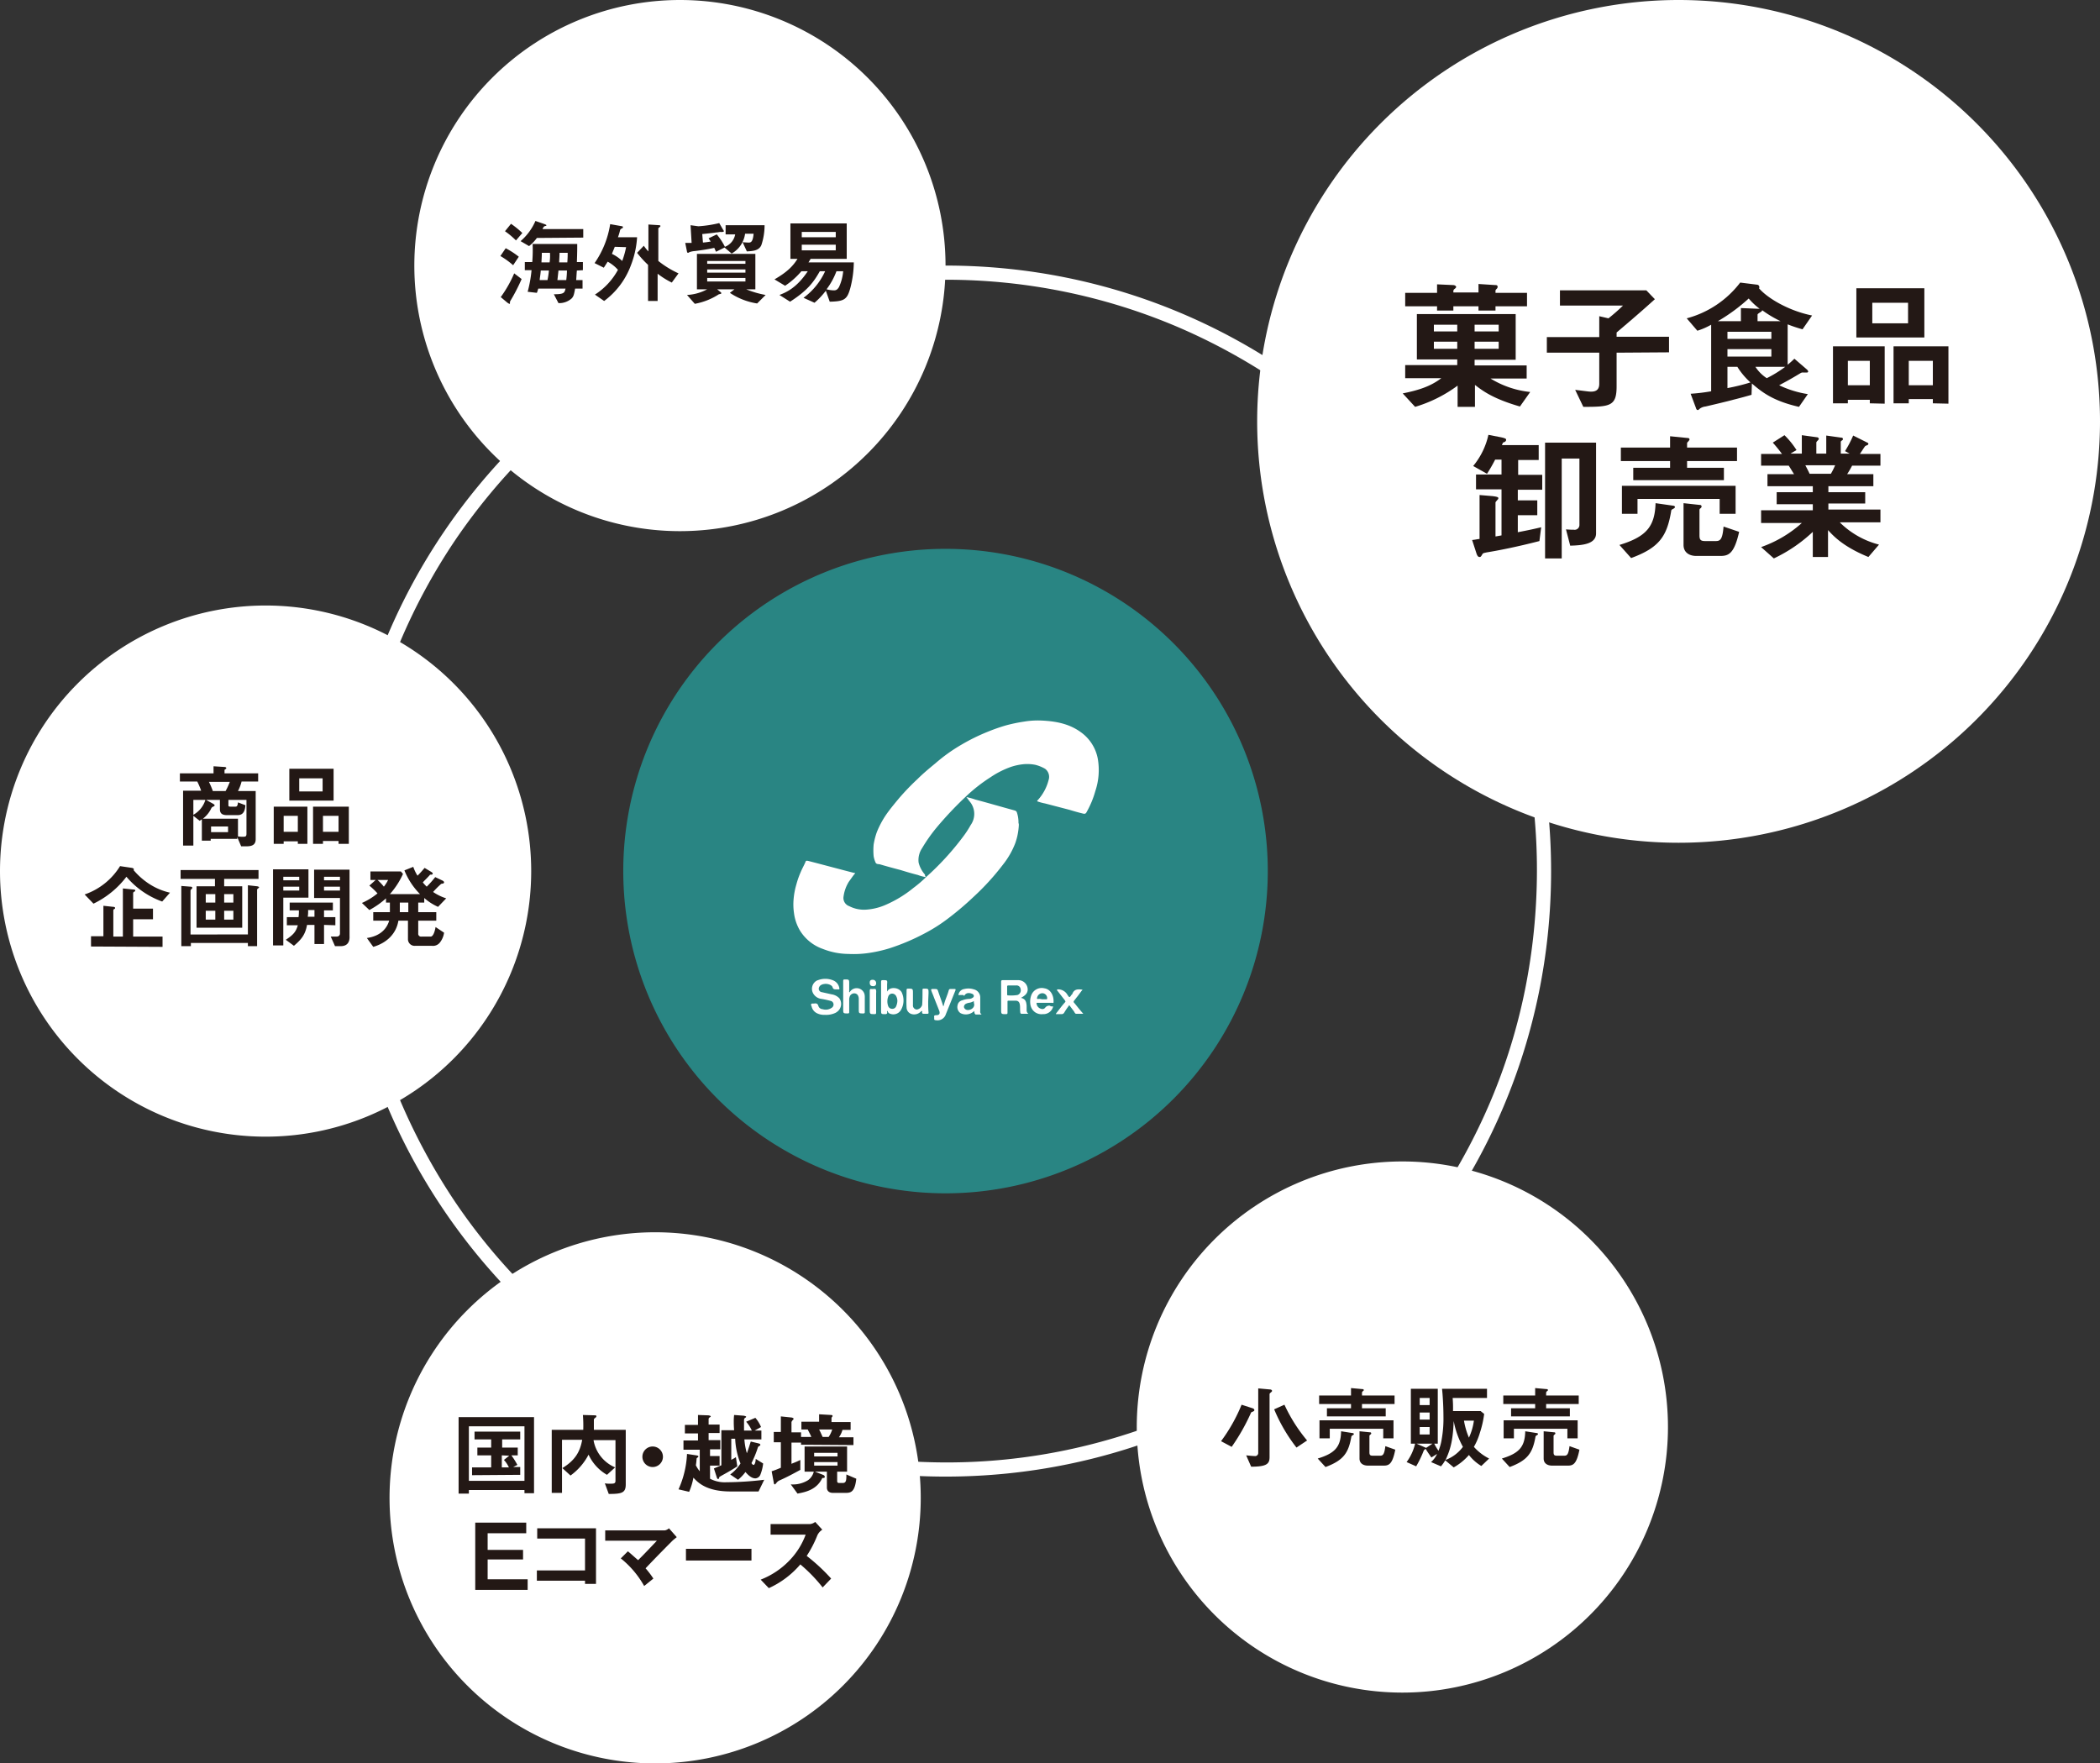 <svg id="ModelZu_Pc2" xmlns="http://www.w3.org/2000/svg" width="593" height="498" viewBox="0 0 593 498">
  <rect x="0" y="0" width="593" height="498" fill="#333333" stroke="none"/>
  <g id="_パス_5144">
    <path id="パス_5163" data-name="パス 5163" d="M267,75c94.4,0,171,76.6,171,171S361.4,417,267,417,96,340.4,96,246,172.6,75,267,75Z" fill="none"/>
    <path id="パス_5164" data-name="パス 5164" d="M267,79a165.376,165.376,0,0,0-33.7,3.4A169.423,169.423,0,0,0,202,92.1a173.348,173.348,0,0,0-28.4,15.4,166.327,166.327,0,0,0-24.7,20.4,171.6,171.6,0,0,0-20.4,24.7A169.354,169.354,0,0,0,113.1,181a164.333,164.333,0,0,0-9.7,31.3A171.977,171.977,0,0,0,100,246a164.665,164.665,0,0,0,3.4,33.7,169.423,169.423,0,0,0,9.7,31.3,173.348,173.348,0,0,0,15.4,28.4,166.328,166.328,0,0,0,20.4,24.7,171.6,171.6,0,0,0,24.7,20.4A169.352,169.352,0,0,0,202,399.9a164.335,164.335,0,0,0,31.3,9.7A171.976,171.976,0,0,0,267,413a164.666,164.666,0,0,0,33.7-3.4,169.423,169.423,0,0,0,31.3-9.7,173.349,173.349,0,0,0,28.4-15.4,166.327,166.327,0,0,0,24.7-20.4,171.6,171.6,0,0,0,20.4-24.7A169.352,169.352,0,0,0,420.9,311a164.335,164.335,0,0,0,9.7-31.3A171.975,171.975,0,0,0,434,246a164.666,164.666,0,0,0-3.4-33.7,169.423,169.423,0,0,0-9.7-31.3,173.349,173.349,0,0,0-15.4-28.4,166.326,166.326,0,0,0-20.4-24.7,171.6,171.6,0,0,0-24.7-20.4A169.354,169.354,0,0,0,332,92.1,166.9,166.9,0,0,0,267,79m0-4c94.4,0,171,76.6,171,171S361.4,417,267,417,96,340.4,96,246,172.6,75,267,75Z" fill="#fff"/>
  </g>
  <path id="_パス_5145-2" d="M267,155a91,91,0,1,1-91,91A90.946,90.946,0,0,1,267,155Z" fill="#298583"/>
  <path id="_パス_5146" d="M185,348a75,75,0,1,1-75,75A75.027,75.027,0,0,1,185,348Z" fill="#fff"/>
  <path id="_パス_5104" d="M261.5,247.7a9.766,9.766,0,0,1-2.3-.6c-1.6-.4-3.3-.9-4.9-1.4-1.9-.5-3.8-1-5.8-1.6-.4-.1-.9,0-1.2-.4a6.971,6.971,0,0,1-.6-1.9,18.186,18.186,0,0,1,0-3.3,19.954,19.954,0,0,1,.9-3.5,25.656,25.656,0,0,1,3.4-6c.9-1.2,1.9-2.4,2.9-3.6a66.3,66.3,0,0,1,5.2-5.4c1.6-1.6,3.3-3,5-4.4a47.626,47.626,0,0,1,7.4-5.3,54.873,54.873,0,0,1,7.3-3.6,51.729,51.729,0,0,1,5.1-1.8,43.56,43.56,0,0,1,5.2-1.1,23.6,23.6,0,0,1,5.3-.3c3.8.2,7.5.9,10.7,3.2a11.874,11.874,0,0,1,4.9,7.6,18.66,18.66,0,0,1-.7,9.1,26.255,26.255,0,0,1-2.5,6,.68.68,0,0,1-.8.4h0c-1.3-.3-2.7-.7-4-1.1l-6.9-1.8a13.323,13.323,0,0,1-1.9-.5c-.3-.1-.5-.1-.1-.5a13.262,13.262,0,0,0,3-5.6,2.847,2.847,0,0,0-1-3.2,10.909,10.909,0,0,0-2.7-1.1,11.734,11.734,0,0,0-3.2-.2,16.058,16.058,0,0,0-3.8.8,25.52,25.52,0,0,0-5.7,2.9,45.677,45.677,0,0,0-6.9,5.4,100.582,100.582,0,0,0-8.4,8.9,44.911,44.911,0,0,0-4,5.7,6.017,6.017,0,0,0-1,4.1,8.022,8.022,0,0,0,1.8,3.4.779.779,0,0,0,.3.7" fill="#fff" fill-rule="evenodd"/>
  <path id="_パス_5105" d="M287.7,232.9a17.772,17.772,0,0,1-1,5.2,23.049,23.049,0,0,1-3.5,6.1,70.089,70.089,0,0,1-8.2,9,85.443,85.443,0,0,1-7.3,6.2,45.942,45.942,0,0,1-6.6,4.2,61.264,61.264,0,0,1-9.9,4.2,39,39,0,0,1-5.7,1.3,29.2,29.2,0,0,1-5.9.3,20.038,20.038,0,0,1-7.2-1.4,12.384,12.384,0,0,1-6.5-5.2,12.922,12.922,0,0,1-1.7-5,16.973,16.973,0,0,1-.1-3.9,20.729,20.729,0,0,1,.8-4.2,23.007,23.007,0,0,1,1.2-3.4c.4-1,1-2,1.4-3,.1-.3.4-.2.6-.2,4.3,1.1,8.7,2.3,13,3.4a.756.756,0,0,1,.4.1c-.7.8-1.2,1.6-1.8,2.4a10.6,10.6,0,0,0-1.5,4.2,2.437,2.437,0,0,0,1.6,2.7,9.116,9.116,0,0,0,4.6,1,16.323,16.323,0,0,0,5.3-1.2,33.356,33.356,0,0,0,8.3-5,32.689,32.689,0,0,0,3.5-3,77.645,77.645,0,0,0,10.6-11.6,27.015,27.015,0,0,0,2-3.1,5.425,5.425,0,0,0-.4-6.8c-.2-.3-.5-.7-.8-1.1a18.242,18.242,0,0,1,2.5.7c3.8,1,7.5,2.1,11.2,3.1a1,1,0,0,1,.5.4,8.676,8.676,0,0,1,.5,2.8v.3a1.751,1.751,0,0,1,.1.5" fill="#fff" fill-rule="evenodd"/>
  <path id="_パス_5106" d="M232.9,286.6a4.558,4.558,0,0,1-2.3-.5,2.827,2.827,0,0,1-1.4-1.8c0-.1-.1-.2-.1-.3-.2-.4,0-.6.4-.6h.4c.6-.1,1,0,1.2.7a1.292,1.292,0,0,0,1.2.9,2.9,2.9,0,0,0,2.7-.5,1.058,1.058,0,0,0,.2-1.4,1,1,0,0,0-.5-.4,26.138,26.138,0,0,0-2.7-.6,3.118,3.118,0,0,1-2.4-1.6,2.654,2.654,0,0,1,1.1-3.6c.1,0,.2-.1.3-.1a5.791,5.791,0,0,1,4.1,0A2.849,2.849,0,0,1,237,279c.1.3,0,.5-.4.4h-.3c-.5,0-1,.1-1.2-.6s-1.6-1.1-2.4-.9a1.854,1.854,0,0,0-.7.2,1.327,1.327,0,0,0-.8,1.1.987.987,0,0,0,.9,1l2.7.6a3.858,3.858,0,0,1,2.2,1.1,2.76,2.76,0,0,1-.7,3.9c-.1.1-.2.1-.3.2a6.289,6.289,0,0,1-3.1.6" fill="#fff" fill-rule="evenodd"/>
  <path id="_パス_5107" d="M288.3,281.8c1.3.3,1.5,1.1,1.6,2.2v1.3a1.231,1.231,0,0,0,.5,1h-1.9c-.3,0-.4-.2-.4-.5-.1-.7,0-1.3-.1-2s-.4-1.2-1.2-1.2h-2c-.3,0-.3.1-.3.3v3c0,.3,0,.5-.4.5-1.4,0-1.4,0-1.4-1.4v-7.7c0-.4.1-.5.5-.5h4.4a2.647,2.647,0,0,1,2.6,2.6v.2c-.1.9-.6,1.5-1.9,2.2m-2.4-3.5h-1.2a.265.265,0,0,0-.3.3v2.2c0,.1,0,.3.2.3a12.212,12.212,0,0,0,2.7-.1,1.391,1.391,0,0,0,.9-1.7,1.146,1.146,0,0,0-1.3-1h-1" fill="#fff" fill-rule="evenodd"/>
  <path id="_パス_5108" d="M250.5,285.8c.1.4-.1.6-.5.6-1.2,0-1.2,0-1.2-1.2v-7.9c0-.4.1-.5.5-.5,1.3,0,1.3,0,1.2,1.2v2l.1-.1c.6-1.2,3.1-1.2,4,.3a5.354,5.354,0,0,1-.3,5.2,2.471,2.471,0,0,1-2.9.9,1.057,1.057,0,0,1-.7-.6.349.349,0,0,0-.1-.2c-.2,0-.1.2-.1.3m2.9-3.1a2.768,2.768,0,0,0-.3-1.3,1.3,1.3,0,0,0-1.2-.8,1.172,1.172,0,0,0-1.1.9,3.868,3.868,0,0,0,0,2.6,1.17,1.17,0,0,0,1.1.8,1.149,1.149,0,0,0,1.1-.6,4.193,4.193,0,0,0,.4-1.6" fill="#fff" fill-rule="evenodd"/>
  <path id="_パス_5109" d="M275.1,285.5a3.331,3.331,0,0,1-3.9.6,2.1,2.1,0,0,1-.8-2.2,1.706,1.706,0,0,1,1.3-1.4,6.456,6.456,0,0,1,1.9-.4,1.689,1.689,0,0,0,1-.3.664.664,0,0,0,.4-.5.675.675,0,0,0-.4-.6c-.9-.4-1.8-.4-2.3.5-.1.1-.2-.2-.3-.2h-.8c-.6,0-.6.2-.5-.3a1.938,1.938,0,0,1,1.6-1.4,4.963,4.963,0,0,1,2.7.1,2.353,2.353,0,0,1,1.8,2.4v3.7a.951.951,0,0,0,.4,1h-1.7c-.3-.2-.3-.3-.4-1m-.1-2.8a3.36,3.36,0,0,1-1.4.5,3.179,3.179,0,0,0-.9.3,1.05,1.05,0,0,0-.5.9,1.085,1.085,0,0,0,.8.8c.8.2,2.2-.4,2.1-1.6a2.768,2.768,0,0,1-.1-.9" fill="#fff" fill-rule="evenodd"/>
  <path id="_パス_5110" d="M240,280.1a2.284,2.284,0,0,1,4.1.6,3.4,3.4,0,0,1,.1,1v4.1c0,.3-.1.4-.4.4-1.3,0-1.3,0-1.3-1.3v-2.8a2.016,2.016,0,0,0-.3-1.1,1.237,1.237,0,0,0-1.4-.4,1.319,1.319,0,0,0-.9,1,1.7,1.7,0,0,0-.1.7v3.5c0,.3-.1.4-.4.4-1.3,0-1.3,0-1.3-1.3v-7.8c0-.4.1-.5.4-.5,1.3,0,1.3,0,1.3,1.3v1.9c0,.1-.1.3.1.4,0,.1.1,0,.1-.1" fill="#fff" fill-rule="evenodd"/>
  <path id="_パス_5111" d="M297.4,284.2a2.815,2.815,0,0,1-2.9,2.2,3.221,3.221,0,0,1-2.3-.6,3.275,3.275,0,0,1-1.2-1.9,5.359,5.359,0,0,1,.2-2.8,3.149,3.149,0,0,1,3.7-2c2,.3,2.7,2.4,2.6,3.9,0,.4-.2.2-.4.2h-4.4a1.714,1.714,0,0,0,1.3,1.7,1,1,0,0,0,1.2-.4,1.457,1.457,0,0,1,1.2-.5,1.3,1.3,0,0,0,1,.2m-3.2-2h1.3c.2,0,.2-.1.2-.3a1.4,1.4,0,0,0-1.2-1.4,1.51,1.51,0,0,0-1.6,1.1c-.1.3-.2.6.4.5a2.768,2.768,0,0,1,.9.1" fill="#fff" fill-rule="evenodd"/>
  <path id="_パス_5112" d="M262.1,282.8c0,1,0,2.1.1,3.1,0,.3,0,.4-.4.4H261c-.4,0-.7,0-.6-.6,0-.1,0-.2-.1-.2a.349.349,0,0,0-.2.1,2.63,2.63,0,0,1-2.9.7,1.975,1.975,0,0,1-1.2-1.8c-.1-1.6,0-3.3,0-4.9,0-.3.1-.4.4-.4,1.4,0,1.4,0,1.4,1.4v3.2a1.155,1.155,0,0,0,1.1,1.3h0a1.828,1.828,0,0,0,1.5-1.3c.1-1.4.1-2.7.1-4.1,0-.4,0-.5.4-.5,1.3,0,1.3,0,1.3,1.3l-.1,2.3Z" fill="#fff" fill-rule="evenodd"/>
  <path id="_パス_5113" d="M263.8,279.3c.9,0,.9,0,1.2.9.4,1.2.9,2.5,1.3,3.8,0,.1,0,.1.1.1a.1.1,0,0,0,.1-.1c.3-1.5,1-2.8,1.4-4.3.1-.3.2-.4.5-.4h1.1c.3,0,.4,0,.3.4-.9,2.2-1.8,4.5-2.7,6.7a2.481,2.481,0,0,1-2.9,1.7c-.3,0-.4-.1-.4-.4v-.4c-.1-.5.1-.6.6-.6.9,0,1.1-.5.8-1.3-.5-1.3-1-2.5-1.5-3.8-.2-.6-.5-1.2-.7-1.8-.1-.3-.1-.5.3-.5h.5" fill="#fff" fill-rule="evenodd"/>
  <path id="_パス_5114" d="M305.9,286.3h-2c-.4,0-.5-.6-.8-.9l-.9-1.2c-.2-.3-.3-.4-.5,0a18.766,18.766,0,0,0-1.2,1.8.842.842,0,0,1-.7.4h-1.4c-.3,0-.3,0-.1-.3.8-1,1.5-2,2.4-3,.3-.3.1-.4,0-.6l-2.1-2.7c-.1-.1-.2-.1-.1-.3a.367.367,0,0,1,.3-.1h0a3.014,3.014,0,0,1,2.6,1.5c.6.9.6.9,1.2,0,.1-.1.2-.1.2-.2.5-1.4,1.6-1.4,2.9-1.2-.6.7-1.1,1.5-1.7,2.2-.2.3-.4.5-.6.8-.4.4-.2.6.1.9.8,1,1.6,2,2.4,2.9h0" fill="#fff" fill-rule="evenodd"/>
  <path id="_パス_5115" d="M247.4,282.8V286c0,.3-.1.4-.4.4-1.4,0-1.4,0-1.4-1.4v-5.2c0-.4.1-.6.5-.5s1-.2,1.2.1.1.8.1,1.2c0,.7,0,1.4,0,2.2" fill="#fff" fill-rule="evenodd"/>
  <path id="_パス_5116" d="M247.4,277.7a.736.736,0,0,1-.8.8c-.7,0-1-.3-1-1,0-.5.2-.8.8-.8h.1a.919.919,0,0,1,.9,1" fill="#fff" fill-rule="evenodd"/>
  <path id="_パス_5149" d="M75,171A75,75,0,1,1,0,246,75.027,75.027,0,0,1,75,171Z" fill="#fff"/>
  <path id="_パス_5152" d="M474,0A119,119,0,1,1,355,119,119.028,119.028,0,0,1,474,0Z" fill="#fff"/>
  <path id="_パス_5157" d="M396,328a75,75,0,1,1-75,75A75.027,75.027,0,0,1,396,328Z" fill="#fff"/>
  <path id="_パス_5160" d="M192,0a75,75,0,1,1-75,75A75.027,75.027,0,0,1,192,0Z" fill="#fff"/>
  <g id="グループ_9708" data-name="グループ 9708">
    <path id="パス_5165" data-name="パス 5165" d="M429.2,114.8c-7.6-2.2-10.5-4.4-12.7-6.1v6.2h-4.9v-6a38.626,38.626,0,0,1-12,6l-3.5-3.8c4.5-.9,7.9-2,10.9-4.3H396.8v-3.7h14.7v-1.6H400.1V88.7H428v12.9H416.4v1.6h14.7v3.7H420.9a26.581,26.581,0,0,0,11.2,3.8Zm-6.9-28.3v1.2h-4.8V86.5h-7.1v1.2h-4.6V86.5h-9V82.7h9V80.3l4.4.2c.8,0,1,.4,1,.6a1.724,1.724,0,0,1-.6.6c-.2.3-.2.3-.2.9h7.1V80.2l4.6.3c.4,0,.8,0,.8.5a.778.778,0,0,1-.3.6c-.3.3-.3.4-.3.5v.6h8.9v3.8Zm-10.8,5.2h-6.6v1.9h6.6Zm0,4.8h-6.6v2h6.6Zm11.7-4.8h-6.8v1.9h6.8Zm0,4.8h-6.8v2h6.8Z" fill="#231815"/>
    <path id="パス_5166" data-name="パス 5166" d="M456.5,99.6v9.5c0,5.6-1.8,5.8-9.4,5.8l-2.3-4.8c3.4.4,3.8.5,4.5.5,1.2,0,2.3-.4,2.3-2.2V99.6H436.8V95.2h14.8V89.3l2.6.6a52.182,52.182,0,0,0,4.1-3.6H440.5V82h24.4l2.4,2.5c-4.4,4-8,7-10.8,9.4v1.2h14.8v4.4l-14.8.1Z" fill="#231815"/>
    <path id="パス_5167" data-name="パス 5167" d="M509,93a41.085,41.085,0,0,1-4.2-1.4V103a24.541,24.541,0,0,0,1.9-1.7l3.6,3.1a1.332,1.332,0,0,1,.3.5.319.319,0,0,1-.3.3h-1.1a1.2,1.2,0,0,0-.8.2c-3,1.8-3.4,2-6,3.4a28.969,28.969,0,0,0,8.1,2.5l-2.5,3.6c-7-1.6-10.2-3.9-13.3-6.6l-.1,3.2c-1.4.4-2.8.8-5.2,1.4-1.4.4-6.5,1.6-7.8,1.9a3.354,3.354,0,0,0-1.6.6c-.2.2-.4.4-.6.4s-.4-.2-.5-.6l-1.5-4a52.745,52.745,0,0,0,5.8-.7V91.7a19.214,19.214,0,0,1-3.9,1.7l-3-3.5a28.06,28.06,0,0,0,15.1-10.1l4.8.6a.669.669,0,0,1,.6.7c0,.2,0,.2-.1.3,2.5,2.9,8.5,6.4,15,7.7Zm-23.9-2.3h6.5V87l4.9.2h.4a18.415,18.415,0,0,1-3.1-2.9A50.641,50.641,0,0,1,485.1,90.7Zm15.1,3H487.8v2h12.4Zm0,4.9H487.8v2.1h12.4Zm-9.6,5h-2.8v6a58.624,58.624,0,0,0,6.5-1.6A20.493,20.493,0,0,1,490.6,103.6Zm5.1,0a10.81,10.81,0,0,0,3.2,3.2,33.761,33.761,0,0,0,5.2-3.2Zm1.9-16c0,.2-.1.3-.4.5-.8.5-.9.6-.9.8v1.8h6.5A32.313,32.313,0,0,1,497.6,87.6Z" fill="#231815"/>
    <path id="パス_5168" data-name="パス 5168" d="M528,113.9v-1h-6.2v1h-4.2V97.8h14.6V114l-4.2-.1Zm0-12h-6.2v6.9H528Zm-3.8-6.6V81.4h19.2V95.3Zm14.6-9.8H528.7v5.8h10.1Zm7,28.4v-1.2H539v1.2h-4.3V97.8h15.5V114l-4.4-.1Zm0-12H539v6.9h6.8Z" fill="#231815"/>
  </g>
  <g id="グループ_9709" data-name="グループ 9709">
    <path id="パス_5169" data-name="パス 5169" d="M428.6,138.1v3.2h5.5v4.2h-5.5v4.8c2.6-.5,4.1-.8,6.6-1.4l-.5,3.9c-6.6,1.7-11.8,2.7-14.9,3.2-.9.2-1,.2-1.2.5-.4.7-.5.8-.8.8-.6,0-.8-.8-1-1.4l-1.1-3.4c1-.1,1.2-.2,2.1-.3V139.8l3.6.3c1.7.2,1.7.4,1.7.6a.52.52,0,0,1-.2.4c-.6.7-.6.7-.6.9v9.5c.6-.1.6-.1,1.7-.3v-13h-7.2V134H424v-4.2h-1.8a43.379,43.379,0,0,1-2.3,4l-3.9-2.2a20.815,20.815,0,0,0,4.3-8.8l3.6.7c1.4.3,1.4.5,1.4.7,0,.4-.3.6-.9.8a6.668,6.668,0,0,1-.3.7h10.4v4.2h-5.8v4.2h6.8v4.2h-6.9v-.2Zm14.8,16-1.2-4.6c1.2.1,1.8.1,2.2.1a1.356,1.356,0,0,0,1.6-1.4V129.5h-5v28.2h-4.7V125h14.4v25.5C450.8,153.7,446.8,154,443.4,154.1Z" fill="#231815"/>
    <path id="パス_5170" data-name="パス 5170" d="M472.5,143.7c-.5.2-.6.4-.6.7-1.2,7.1-3.4,10.3-11.3,13.2l-3.3-3.7c7.5-2.3,10-5.1,10.2-11.8l4.9.7c.3,0,.6.2.6.4C472.9,143.5,472.6,143.6,472.5,143.7Zm3.9-13.5v1.9h10.4v3.5H461.2v-3.5h10.4v-1.9H457.7v-3.8h13.9v-3.2l5,.5a.458.458,0,0,1,.5.4c0,.1-.2.3-.2.4-.4.4-.5.5-.5.7v1.2h14.1v3.8Zm9.2,14.9v-4.2H462.4v4.2H458v-7.9h32.1v7.9Zm.2,11.9H479c-2,0-3.6-1-3.6-3.1V142.1l4.6.5a.458.458,0,0,1,.5.4.723.723,0,0,1-.4.6.52.52,0,0,0-.2.4v7.2c0,1.2.3,1.6,1.6,1.6h3c1.3,0,1.9-.5,2.2-4.1l4.4,1.5C489.7,156.4,488.1,157,485.8,157Z" fill="#231815"/>
    <path id="パス_5171" data-name="パス 5171" d="M519.6,147.6a24.323,24.323,0,0,0,11,6.2l-3,3.5c-6.8-2.8-9.6-5.6-11.4-7.6v7.6h-4.3v-7.1a42.2,42.2,0,0,1-11,7.5l-3.6-3.2a34.058,34.058,0,0,0,11.5-6.8H497.3v-3.6h14.6v-1.7H501.7V139h10.2v-1.7H499.1v-3.4h7.5c-1-1.6-1.1-1.8-1.5-2.4h-7.8v-3.3h5.9a40.308,40.308,0,0,0-2.6-3.2l3.3-2.1a23.459,23.459,0,0,1,3.4,4.2l-1.7,1h3.2v-5.2l4.4.6c.1,0,.4.2.4.4a.85.85,0,0,1-.3.5c-.2.2-.4.4-.4.6v3.1h2.8V123l4.3.6a.366.366,0,0,1,.4.4c0,.2-.1.3-.3.4-.1.1-.3.2-.3.4v3.3h2.5l-1.3-.7a32.276,32.276,0,0,0,2.3-4.4l4,2a.451.451,0,0,1,.3.3c0,.2-.2.3-.2.4-.1,0-.7.2-.8.4-.1.1-1.2,1.8-1.4,2.1H531v3.3h-8a25.5,25.5,0,0,1-1.4,2.4H529v3.4H516.3V139h10.4v3.2H516.3v1.7H531v3.6H519.6Zm-9.8-16.2c.5,1,.6,1.1,1.2,2.4h6a17.868,17.868,0,0,0,1.2-2.4Z" fill="#231815"/>
  </g>
  <g id="グループ_9710" data-name="グループ 9710">
    <path id="パス_5172" data-name="パス 5172" d="M148.1,421.7v-.9H132.4v1h-2.9V400.2h21.3v21.5Zm0-18.9H132.4v15.4h15.7Zm-14.8,13.8v-2.2h5.4V411h-3.9v-2.2h3.9v-2.3H134v-2.2h12.9v2.2h-5.1v2.3h4.4V411h-1.8a21.185,21.185,0,0,1,1.7,2.7l-1.2.6h2v2.2l-13.6.1Zm8.4-5.6v3.4h2a7.706,7.706,0,0,0-1.4-2.1l1.5-1.2-2.1-.1Z" fill="#231815"/>
  </g>
  <g id="グループ_9711" data-name="グループ 9711">
    <path id="パス_5173" data-name="パス 5173" d="M171.9,421.9l-1.1-3a7.669,7.669,0,0,0,1.8.1c.8,0,1.2-.1,1.2-.8V406.7h-6.2a10.218,10.218,0,0,0,6.1,7.7l-2.3,2.1a12.651,12.651,0,0,1-5.2-5.7,16.921,16.921,0,0,1-5.1,5.9l-2.3-2.1c3.6-2.2,5-4.6,5.6-8h-5.7v15h-2.9V403.8h8.9a36.986,36.986,0,0,0-.1-4.2l3.5.1a.265.265,0,0,1,.3.3c0,.2-.2.3-.3.4-.3.2-.4.4-.4.5v2.9h9v15.4C176.7,421.6,175.6,421.9,171.9,421.9Z" fill="#231815"/>
    <path id="パス_5174" data-name="パス 5174" d="M184.3,414.3a2.9,2.9,0,1,1,2.9-2.9A2.9,2.9,0,0,1,184.3,414.3Z" fill="#231815"/>
  </g>
  <g id="グループ_9712" data-name="グループ 9712">
    <path id="パス_5175" data-name="パス 5175" d="M214.2,421.2h-7.9c-6.8,0-9.2-2.5-10.5-3.9a17.686,17.686,0,0,1-1.2,4l-3-.7a27.207,27.207,0,0,0,2.4-10l2.6.4c.6.1.6.2.6.3s0,.2-.2.3c-.3.2-.3.3-.3.4a16.245,16.245,0,0,1-.2,1.8,8.651,8.651,0,0,0,1.1,1.7v-6.1H193v-2.6h4.1v-2h-3.7v-2.4h3.7v-2.8l2.8.1c.2,0,.8.1.8.3a.215.215,0,0,1-.2.2c-.4.3-.4.4-.4.6v1.5h3.1v2.4h-3.1v2h3.3v2.6h-2.9v1.9h2.7v2.7h-2.7v3.7a8.95,8.95,0,0,0,4.6,1,94.544,94.544,0,0,0,10.7-.7Zm.5-4.7a1.617,1.617,0,0,1-1.4,1c-.8,0-1.7-.5-2.8-1.8a11.255,11.255,0,0,1-2.1,2.2l-2.2-1.5a11.43,11.43,0,0,0,2.9-3.1,21.194,21.194,0,0,1-1.5-7h-1.1v6c.4-.3.8-.4,1.3-.8l.4,2.6c-2.1,1.4-3.9,2.3-4.9,2.9-.1,0-.1.1-.2.2-.1.4-.2.5-.3.5-.2,0-.4-.4-.4-.5l-.8-2.5,2.1-.9v-9.9h3.6c-.1-1.1-.1-2.1-.1-2.4a14.931,14.931,0,0,1,.1-1.9l2.7.2c.5.1.7.2.7.3s-.1.2-.4.4c-.2.2-.2.3-.2,1.1V404h2.2a9.632,9.632,0,0,0-1.6-2.5l2.6-1.1a9.533,9.533,0,0,1,1.6,2.6l-1.8,1H215v2.5h-4.8a19.032,19.032,0,0,0,.7,3.9c.5-1.3.9-2.7,1.1-3.3l2.1.5c.4.1.6.2.6.4s-.1.3-.2.3c-.3.2-.4.2-.5.5a29.268,29.268,0,0,1-1.8,4.4c.1.1.3.5.6.5s.6-.8.6-1.7l2.1,1.3A12.155,12.155,0,0,1,214.7,416.5Z" fill="#231815"/>
    <path id="パス_5176" data-name="パス 5176" d="M226.2,408v-.6h-2.7v6c.6-.3,1.1-.4,2.5-1.1v2.8c-2.4,1.3-3.7,2-5.7,2.9a2.306,2.306,0,0,0-.9.6c-.4.5-.5.6-.6.6-.2,0-.3-.3-.3-.5l-.6-3.2c1.2-.4,1.9-.7,2.6-1v-7.2h-2v-2.9h2V400l2.9.3c.1,0,.7.1.7.4,0,.1-.1.2-.2.3a1.521,1.521,0,0,0-.4.6v2.9h2.7v1.3h2.9c-.3-.8-.8-1.6-1-2.1h-1.8v-2.2h5v-2.1l3.4.2c.1,0,.4,0,.4.3,0,.1-.1.2-.2.3-.1.2-.1.2-.1.3v1.1h5.4v2.2h-2.3a6.809,6.809,0,0,1-1,2.1H241v2.2l-14.8-.1Zm12.6,13.6h-3.6c-1,0-1.7-.5-1.7-1.5v-4.5h-3.4l2.3.9c.5.2.5.5.5.6,0,.3-.3.3-.7.3-1.6,3.4-4.9,4-7,4.4l-1.9-2.6a8.129,8.129,0,0,0,4.9-1.2,4.239,4.239,0,0,0,1.6-2.4h-2.6v-7.1h12v7.1h-2.8v2.7a.472.472,0,0,0,.5.5H238c1,0,1-.9,1-2.4l2.8,1.2C241.4,421.4,240.2,421.6,238.8,421.6Zm-2.3-11.3h-6.6v1h6.6Zm0,2.6h-6.6v1h6.6Zm-5.2-9.2c.2.3.8,1.7,1,2.1H234a8.222,8.222,0,0,0,1-2.1Z" fill="#231815"/>
  </g>
  <g id="グループ_9713" data-name="グループ 9713">
    <path id="パス_5177" data-name="パス 5177" d="M134.2,449V430h14.4v3H137.7v4.7h10v2.7h-10V446H149v3Z" fill="#231815"/>
  </g>
  <g id="グループ_9714" data-name="グループ 9714">
    <path id="パス_5178" data-name="パス 5178" d="M165.2,447.3v-.9H151.6v-2.9h13.6v-9H151.7v-2.9h16.6v15.7Z" fill="#231815"/>
  </g>
  <path id="パス_5179" data-name="パス 5179" d="M189.9,435.1c-.6.6-4.3,4.3-7.6,7.8a24.7,24.7,0,0,1,2.2,2.9l-2.6,2.1a26.667,26.667,0,0,0-6.6-7.8l2-2c1,.8,1.7,1.5,2.9,2.5,2-2,3.5-3.6,5.3-5.5H170.9v-2.9h16.8a2.274,2.274,0,0,0,1.2-.6l2.2,2.5C190.5,434.6,190.1,434.9,189.9,435.1Z" fill="#231815"/>
  <path id="パス_5180" data-name="パス 5180" d="M193.7,440.7v-3.3h18.5v3.3Z" fill="#231815"/>
  <g id="グループ_9715" data-name="グループ 9715">
    <path id="パス_5181" data-name="パス 5181" d="M232.3,448.3a43.843,43.843,0,0,0-6.3-6.5,25.487,25.487,0,0,1-8.9,6.7l-2.3-2.4a22.624,22.624,0,0,0,8.3-5.6,20.73,20.73,0,0,0,4.4-7.1h-9.9v-3h11.2a2.847,2.847,0,0,0,1.4-.6l2,2.2a3.7,3.7,0,0,0-1.4,1.6,32.338,32.338,0,0,1-3,5.8,52.333,52.333,0,0,1,6.9,6.4Z" fill="#231815"/>
  </g>
  <g id="グループ_9716" data-name="グループ 9716">
    <path id="パス_5182" data-name="パス 5182" d="M68.2,220.8a12.85,12.85,0,0,1-1,2.6h5V237c0,1.4-.8,2-2.5,2H68.1L67,236.4v.5H59.5v.5H57v-6a3.112,3.112,0,0,0-.6.4l-1.8-1.4v8.4H51.7V223.3h5.1a20.292,20.292,0,0,0-1.1-2.6H50.8v-2.3h9.5v-2l3.1.2c.2,0,.5.1.5.3s-.2.3-.5.5v1h9.5v2.3H68.2Zm-13.6,5.1v4.2a7.262,7.262,0,0,0,3.4-4.2Zm15,0H64.5v1.5c0,.3.1.4.6.4h1.4c.4,0,.6-.2.7-1.2l2.1.8c-.1,1.1-.3,2.8-2.2,2.8h-3c-1.5,0-2-.6-2-1.7v-2.6H58.2l2,1.1c.1.1.4.2.4.4,0,.1-.1.3-.2.3-.4.2-.5.2-.7.5a8.055,8.055,0,0,1-2.4,3h9.9v5a7.6,7.6,0,0,0,1.4.1c.8,0,1-.1,1-.9ZM59,220.8a22.626,22.626,0,0,1,1.1,2.6h3.6a20.618,20.618,0,0,0,1.2-2.6Zm5.4,12.6H59.6V235h4.8Z" fill="#231815"/>
    <path id="パス_5183" data-name="パス 5183" d="M84.1,238.3v-.7h-4v.7H77.3V227.8h9.5v10.5Zm0-7.9h-4v4.5h4Zm-2.4-4.3v-9H94.2v9Zm9.4-6.3H84.5v3.7h6.6Zm4.5,18.5v-.8H91.2v.8H88.4V227.8H98.5v10.5Zm0-7.9H91.2v4.5h4.4Z" fill="#231815"/>
  </g>
  <g id="グループ_9717" data-name="グループ 9717">
    <path id="パス_5184" data-name="パス 5184" d="M45.8,254.6a23.7,23.7,0,0,1-10.1-7,25.575,25.575,0,0,1-9.3,7.6l-2.5-2.6a18.977,18.977,0,0,0,10-8l3.4.5c.3.1.5.2.5.4,0,.1,0,.1-.1.2a20.208,20.208,0,0,0,4.4,3.9,18.114,18.114,0,0,0,5.9,2.5ZM25.7,267.3v-2.9h3.5v-8.6l2.8.3c.2,0,.5.1.5.3,0,.1,0,.2-.2.3a.446.446,0,0,0-.3.4v7.4h2.7V250.9l2.9.3q.6,0,.6.3a.319.319,0,0,1-.3.3c-.1.1-.3.2-.3.4v4.4h5.6v3H37.6v4.9h8.3v2.9l-20.2-.1Z" fill="#231815"/>
    <path id="パス_5185" data-name="パス 5185" d="M63.3,248.2v2.1h5.1V262H55.5V250.3h5.2v-2.1H51v-2.5H73v2.5Zm9.7,2.6c-.3.2-.4.3-.4.5v15.9H70v-.9H53.9v.9H51.2v-17l2.6.2c.3,0,.5.1.5.3,0,.1-.1.2-.1.3-.3.2-.4.3-.4.6v12.3H70V250l2.7.3c.4.1.5.2.5.3C73.2,250.5,73.1,250.7,73,250.8Zm-12.2,1.7H58.1v2.4h2.7Zm0,4.7H58.1v2.5h2.7Zm5.1-4.7H63.3v2.4h2.6Zm0,4.7H63.3v2.5h2.6Z" fill="#231815"/>
    <path id="パス_5186" data-name="パス 5186" d="M80,253.5V267H77.1V245.5h10v8Zm4.5-5.9H80v1h4.5Zm0,2.8H80v1.1h4.5Zm7,10.8v5.4H88.8v-5.4H86.7c-.5,2.8-1.6,4.1-3.7,5.9l-2.3-1.7c2.3-1.5,2.9-2.4,3.4-4.1H81V259h3.3a12.1,12.1,0,0,0,.1-1.9H81.8v-2.2H94v2.2H91.5V259h3.2v2.3l-3.2-.1ZM88.8,257H87a8.708,8.708,0,0,1-.1,1.9h1.9Zm7.4,10.2H94.6l-1.2-2.7H95c.6,0,1-.3,1-.9v-10H88.7v-8h10v18.7C98.8,265.9,98.2,267.2,96.2,267.2ZM96,247.6H91.5v1H96Zm0,2.8H91.5v1.1H96Z" fill="#231815"/>
    <path id="パス_5187" data-name="パス 5187" d="M123.7,256.1a15.138,15.138,0,0,1-3.9-2.5v1.3h-1.7v2.7h5.1V260h-5.1v3.6a.8.8,0,0,0,.9.9h2.6c.6,0,1.1-1,1.4-2.7l2.4,1.6a5.847,5.847,0,0,1-1.2,2.8,2.494,2.494,0,0,1-2.3.9h-4.6a1.878,1.878,0,0,1-2.1-1.8V260h-2.7c-.6,3.7-3.3,6.3-7.1,7.4l-1.8-2.5c4.1-.6,5.7-2.9,6.3-4.9h-4.5v-2.4h4.7v-2.7H109v-1.2a23.628,23.628,0,0,1-4.7,3.3l-2.1-2a18.644,18.644,0,0,0,4.4-2.7,20.934,20.934,0,0,0-2.3-2.2l1.8-1.6h-1.5v-2.4h8.6l.6.7a22.468,22.468,0,0,1-3.7,5.7h8.5a20.058,20.058,0,0,1-4.4-6.7l2.5-1a11.507,11.507,0,0,0,1.2,2.5c.9-.9,1.4-1.5,2-2.2l2,1.2c.1.1.3.2.3.4a.319.319,0,0,1-.3.3c-.4,0-.5,0-.6.2-1,1.1-1.5,1.5-1.9,2a11.985,11.985,0,0,0,1.1,1.2,29.107,29.107,0,0,0,2.4-2.7l2.1,1s.4.2.4.5c0,.1-.1.2-.2.3-.1,0-.5.1-.6.1a24.858,24.858,0,0,0-2.3,2.3,14.159,14.159,0,0,0,3.7,1.8Zm-17.1-7.6a15.254,15.254,0,0,1,1.8,1.9,11.353,11.353,0,0,0,1.2-1.9Zm8.7,6.4h-2.4v2.7h2.4Z" fill="#231815"/>
  </g>
  <g id="グループ_9718" data-name="グループ 9718">
    <path id="パス_5188" data-name="パス 5188" d="M344.8,407a46.788,46.788,0,0,0,5.8-10.3l3.1,1c.3.1.5.3.5.5,0,.3-.2.3-.3.4-.5.2-.6.2-.7.5a56.708,56.708,0,0,1-5.4,9.5Zm10.6-14.9,3.3.3c.1,0,.5.1.5.4,0,.2-.2.3-.3.4s-.4.3-.4.5v17.8c0,1.9-.8,2.7-5.2,2.7l-1.4-3.2c.9.1,2.1.2,2.4.2a.871.871,0,0,0,1-.9V392.1h.1Zm10.7,16.7a46.545,46.545,0,0,1-6.3-10.8l2.9-1.3a44.8,44.8,0,0,0,6.4,10.1Z" fill="#231815"/>
    <path id="パス_5189" data-name="パス 5189" d="M382,405.3c-.3.2-.4.3-.4.4-.8,4.6-2.2,6.7-7.3,8.6l-2.2-2.4c4.9-1.5,6.5-3.3,6.6-7.7l3.2.5c.2,0,.4.1.4.3S382.1,405.2,382,405.3Zm2.6-8.8v1.2h6.7V400H374.7v-2.3h6.8v-1.2h-9v-2.4h9V392l3.3.3a.265.265,0,0,1,.3.3.215.215,0,0,1-.2.2c-.2.3-.3.3-.3.5v.8h9.2v2.4Zm6,9.7v-2.7H375.5v2.7h-2.9v-5.1h20.9v5.1Zm.1,7.7h-4.4c-1.3,0-2.4-.6-2.4-2v-7.7l3,.3a.265.265,0,0,1,.3.3c0,.2-.1.2-.3.4l-.2.2v4.7c0,.8.2,1,1,1h2c.8,0,1.2-.3,1.5-2.7l2.8,1C393.2,413.5,392.2,413.9,390.7,413.9Z" fill="#231815"/>
    <path id="パス_5190" data-name="パス 5190" d="M418.3,414a12.615,12.615,0,0,1-3.5-3.1,16.123,16.123,0,0,1-4.3,3.5l-2.4-2a10.381,10.381,0,0,1-1.2,1.7l-2.8-1.2a6.817,6.817,0,0,0,1.7-2.3l-1.6,1c-.5-.7-1.2-1.7-1.6-2.4-.1,0-.3.1-.3.2-.1.1-.1.1-.2.1a30.318,30.318,0,0,1-2.2,4.6l-2.7-1.2a14.2,14.2,0,0,0,2.4-5.2h-1.2V392.2H406v15.5h-1a14.883,14.883,0,0,0,1.2,2,13.468,13.468,0,0,0,.9-3.2,33.115,33.115,0,0,0,.5-6.6c0-2.6-.2-6-.4-7.7h12.7v2.6h-9.7a34.52,34.52,0,0,1,.1,3.7h7.8l1,.8a28.03,28.03,0,0,1-1.2,5.3,18.072,18.072,0,0,1-1.7,4,14.217,14.217,0,0,0,4.3,3.3ZM400,407.7l2.5,1.1a.349.349,0,0,1,.2.1l1.8-1.2Zm3.7-12.9h-2.8v2h2.8Zm0,4.1h-2.8v2h2.8Zm0,4.1h-2.8v2.1h2.8Zm6.8-1.7c-.2,4.8-.7,7.6-2.3,11a10.906,10.906,0,0,0,4.9-3.7A23.833,23.833,0,0,1,410.5,401.3Zm2.9-.1a20.865,20.865,0,0,0,1.4,4.8,16.559,16.559,0,0,0,1.4-4.8Z" fill="#231815"/>
    <path id="パス_5191" data-name="パス 5191" d="M434,405.3c-.3.2-.4.3-.4.4-.8,4.6-2.2,6.7-7.3,8.6l-2.2-2.4c4.9-1.5,6.5-3.3,6.6-7.7l3.2.5c.2,0,.4.1.4.3S434.1,405.2,434,405.3Zm2.6-8.8v1.2h6.7V400H426.7v-2.3h6.8v-1.2h-9v-2.4h9V392l3.3.3a.265.265,0,0,1,.3.3.215.215,0,0,1-.2.2c-.2.3-.3.3-.3.5v.8h9.2v2.4Zm6,9.7v-2.7H427.5v2.7h-2.9v-5.1h20.9v5.1Zm.1,7.7h-4.4c-1.3,0-2.4-.6-2.4-2v-7.7l3,.3a.265.265,0,0,1,.3.3c0,.2-.1.2-.3.4l-.2.2v4.7c0,.8.2,1,1,1h2c.8,0,1.2-.3,1.5-2.7l2.8,1C445.2,413.5,444.2,413.9,442.7,413.9Z" fill="#231815"/>
  </g>
  <g id="グループ_9719" data-name="グループ 9719">
    <path id="パス_5192" data-name="パス 5192" d="M144.9,74.9a22.725,22.725,0,0,0-3.6-2.6l1.5-2.2a23.051,23.051,0,0,1,3.7,2.4ZM144.1,85c-.1.2-.1.2-.1.6,0,.1,0,.2-.1.2-.2,0-.4-.2-.6-.3l-1.9-1.6a34.036,34.036,0,0,0,3.8-6.7l2.1,1.6A51.5,51.5,0,0,1,144.1,85Zm1.6-17.1a22.193,22.193,0,0,0-3.1-2.6l1.7-2.1a26,26,0,0,1,3.2,2.6Zm5.9-.7a11.292,11.292,0,0,1-2.2,2.3L147,68.1a15.893,15.893,0,0,0,4.2-5.7l2.6.9c.2.1.5.2.5.3a.215.215,0,0,1-.2.2,1.056,1.056,0,0,0-.5.2,2.506,2.506,0,0,0-.4.7h11.5v2.4l-13.1.1Zm11.3,9.2c-.1,1-.1,1.5-.2,2.7h1.8v2.4h-2.1c-.3,1.6-.4,2.2-1,2.8a5.237,5.237,0,0,1-3.7,1.3l-1.3-2.5c2.9,0,3-.4,3.3-1.6H152c-.2.6-.2.7-.4,1.2l-2.6-.3a36.109,36.109,0,0,0,1.1-6.1h-1.9V74h2.1a40.691,40.691,0,0,0,.1-5.1H163c0,1.6,0,2.4-.1,5.1h1.7v2.3l-1.7.1Zm-10.2,0c-.1,1.4-.3,2.2-.3,2.7h2.2a21.954,21.954,0,0,0,.4-2.7Zm.3-5c0,1.1-.1,2.2-.1,2.7h2.3a12.834,12.834,0,0,0,.1-2.7Zm4.7,5-.3,2.7h2.5a26.453,26.453,0,0,0,.2-2.7Zm.3-5c0,1.1-.1,1.8-.1,2.7h2.3c.1-1.4.1-1.9.1-2.7Z" fill="#231815"/>
  </g>
  <g id="グループ_9720" data-name="グループ 9720">
    <path id="パス_5193" data-name="パス 5193" d="M178.2,74.8A22.054,22.054,0,0,1,170.6,85L168,83.2a19.2,19.2,0,0,0,6.5-7,10.913,10.913,0,0,0-2.9-2.3c-.4.6-.7,1.1-1.1,1.7l-2.6-1.3a26.294,26.294,0,0,0,4.4-11l3.4.6c.1,0,.2.1.2.3a.319.319,0,0,1-.3.3c-.4.2-.4.3-.5.5a15.189,15.189,0,0,1-.6,2h5.4A25.926,25.926,0,0,1,178.2,74.8Zm-4.6-5.1c-.3.8-.5,1.2-.8,2a10.777,10.777,0,0,1,2.9,2,24.96,24.96,0,0,0,1.1-3.9l-3.2-.1Zm16.1,10.1a23.231,23.231,0,0,1-4-2.5V85H183V74.8a27.32,27.32,0,0,1-3.1-3.4l1.9-2a11.343,11.343,0,0,0,1.3,1.6V63.4l3.1.2c.1,0,.3.1.3.2s-.1.3-.2.3c-.3.3-.4.3-.4.4v9.2a27.2,27.2,0,0,0,5.7,3.5Z" fill="#231815"/>
  </g>
  <g id="グループ_9721" data-name="グループ 9721">
    <path id="パス_5194" data-name="パス 5194" d="M215,69.2c-.7,1.7-2.7,1.7-4.1,1.8l-1.2-2.6c1.3.1,1.5.1,1.7.1.5,0,1.2,0,1.4-2.5h-2.4a7.574,7.574,0,0,1-3.8,5.6l-2-1.7-2.4,1.2c-.1-.2-.2-.4-.5-1.1-1.9.4-3.1.6-5.5.9a5.665,5.665,0,0,0-1.5.3c-.2.1-.3.2-.4.2a.319.319,0,0,1-.3-.3l-.5-2.5h1.8l-.3-5,2.2.3a33.641,33.641,0,0,0,5.9-.9l1.1,1.9a.758.758,0,0,1,.2.4c0,.3-1,.2-1.1.2-1,.2-1.1.1-1.4.2-.8.1-1.7.2-3.6.4l.2,2.4a19.191,19.191,0,0,0,2.2-.3c-.3-.4-.4-.6-.6-.9l2.3-1.1a17.208,17.208,0,0,1,2.3,3.5,4.633,4.633,0,0,0,2.9-3.5h-2.7V63.6h11A17.587,17.587,0,0,1,215,69.2Zm-1.2,16.5a19.093,19.093,0,0,1-7.7-3l1.3-1h-4.9l1,.8c.1.1.2.2.2.3s-.1.1-.2.2c-.1,0-.4.1-.5.1a18.513,18.513,0,0,1-6.8,2.7L194,83.3a13.491,13.491,0,0,0,5.7-1.6h-2.9v-10h16.5v10h-2.6a27.178,27.178,0,0,0,5.5,1.6Zm-3.3-12H199.7v.8h10.8Zm0,2.4H199.7V77h10.8Zm0,2.4H199.7v1h10.8Z" fill="#231815"/>
  </g>
  <g id="グループ_9722" data-name="グループ 9722">
    <path id="パス_5195" data-name="パス 5195" d="M240.1,81.4c-.9,3.2-1.7,3.7-5.8,3.8l-1.1-3.1a20.982,20.982,0,0,1-3.2,3.4l-3.1-1.4a19.232,19.232,0,0,0,6.1-7.5h-1.5c-1.7,3-3.4,5.4-8.4,8.6l-3-1.9c1.8-.7,4.8-1.9,8-6.7h-1.8a22.128,22.128,0,0,1-4.6,4.1l-3-1.8c3.8-2.2,5.3-3.9,6.5-5.8h-2v-10h15.9v10H228.9c-.2.4-.3.5-.6,1h12.8A29.915,29.915,0,0,1,240.1,81.4ZM236,65.5h-9.6V67H236Zm0,3.6h-9.6v1.6H236Zm.2,7.5a20.121,20.121,0,0,1-2.8,5.1,8.617,8.617,0,0,0,2.1.3c.7,0,1-.3,1.4-.9a13.386,13.386,0,0,0,1.2-4.5Z" fill="#231815"/>
  </g>
</svg>
